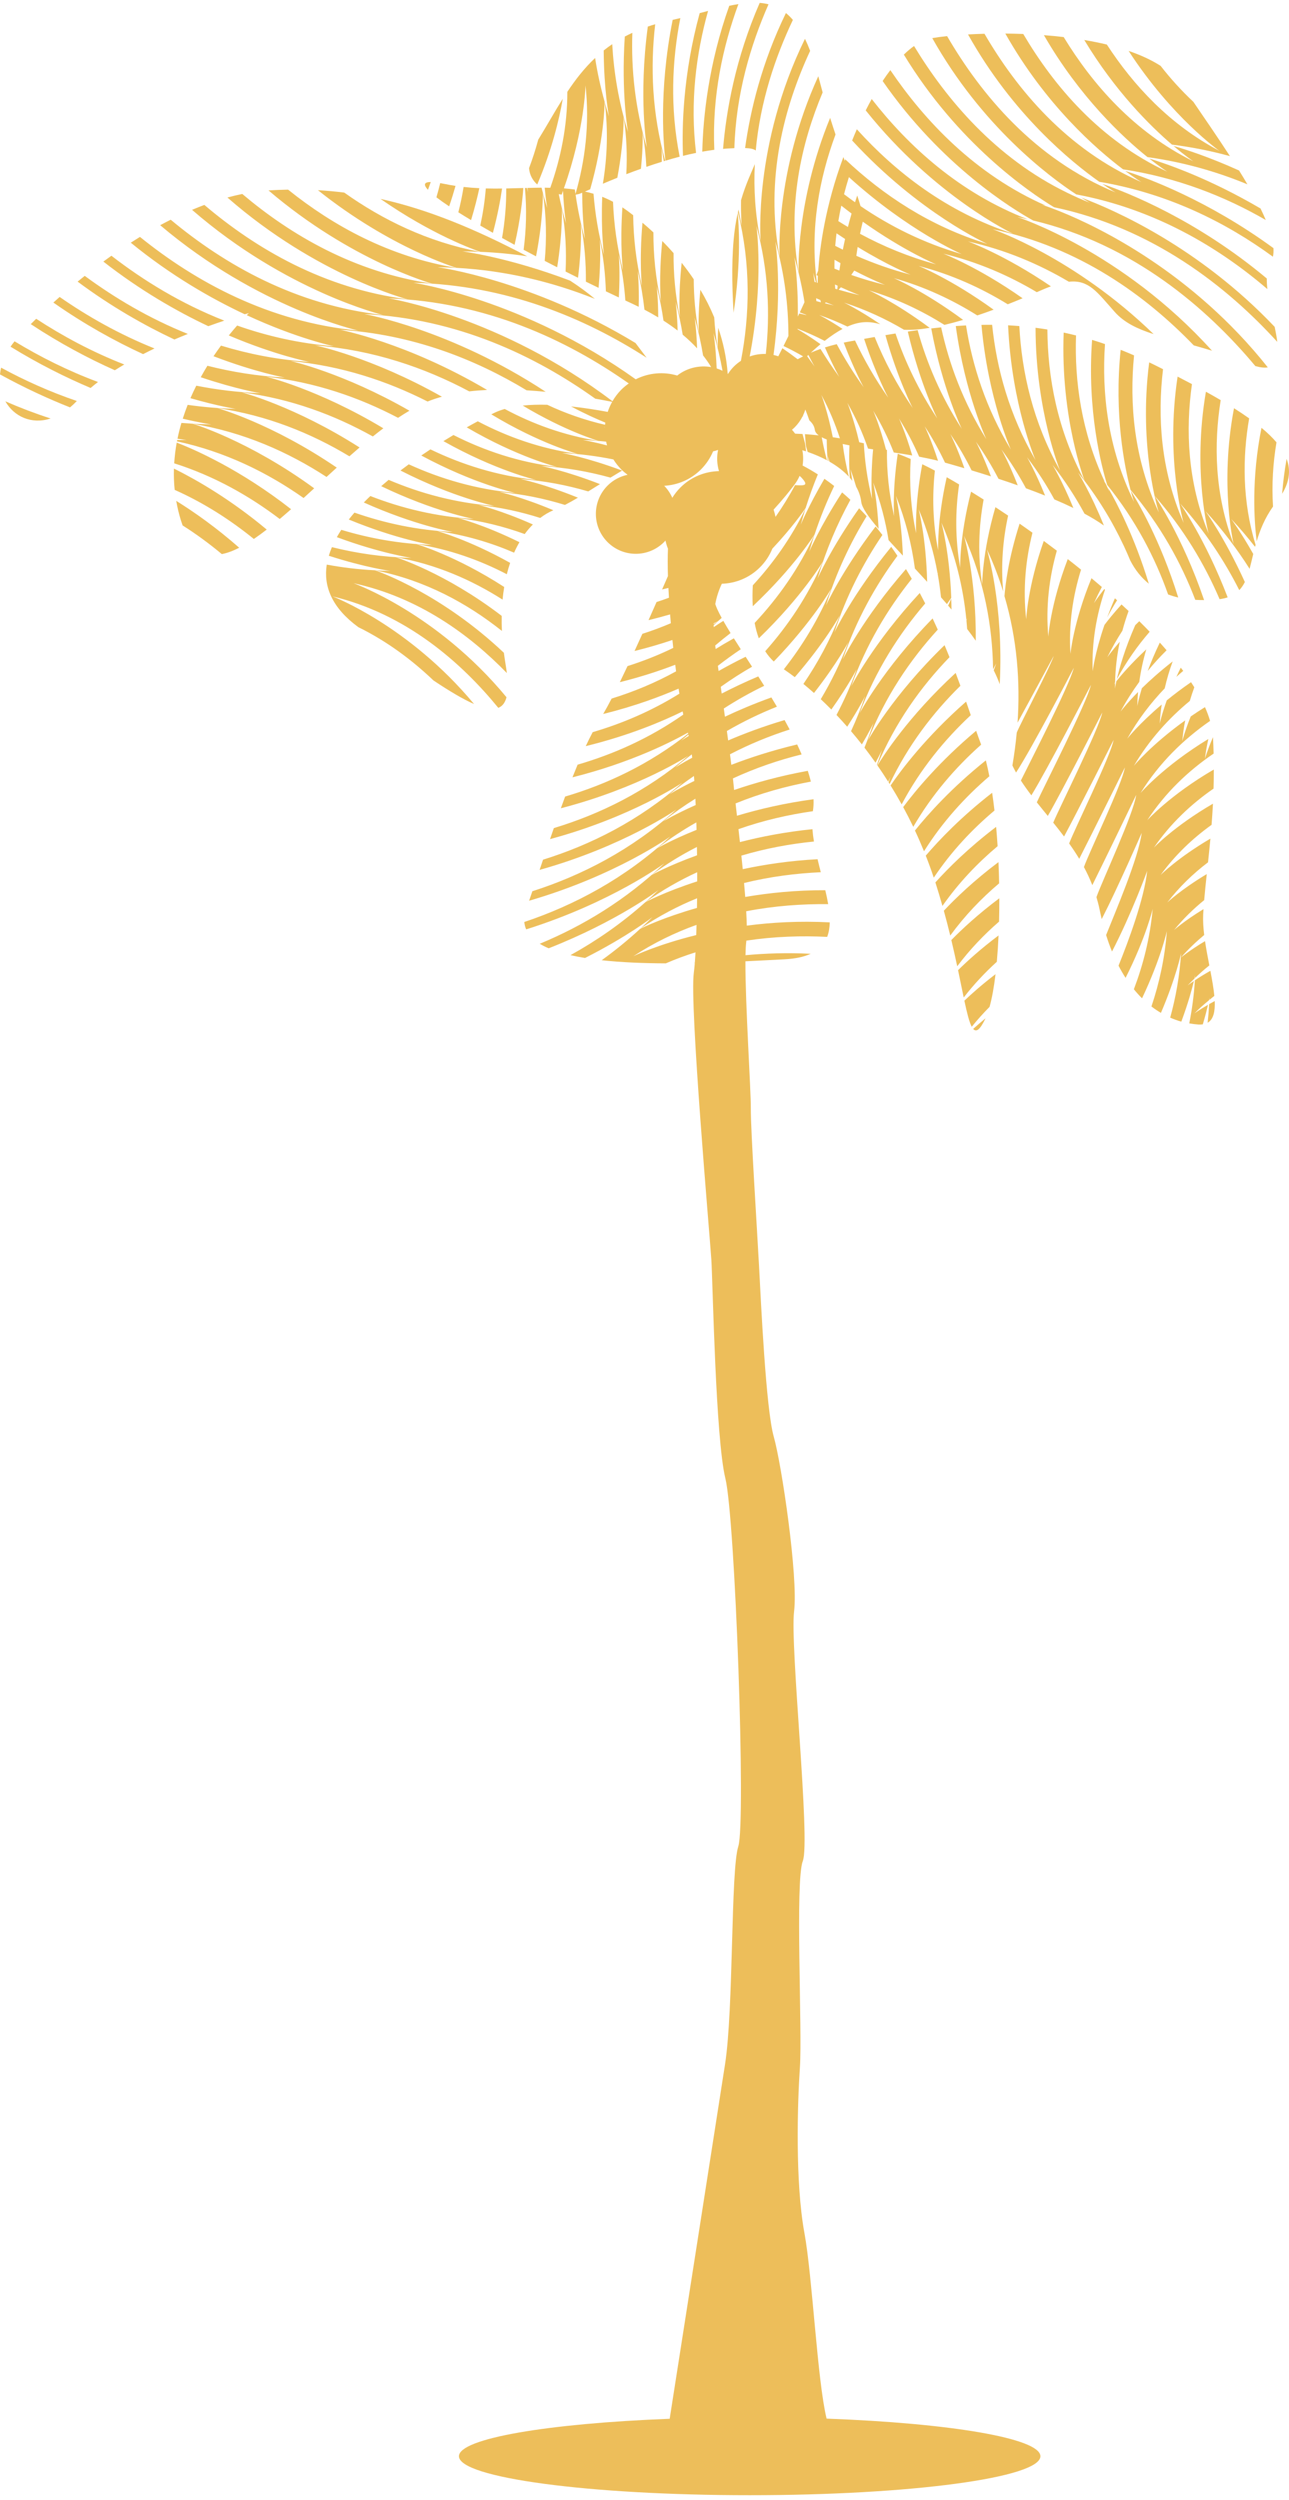 <?xml version="1.0" encoding="UTF-8"?> <svg xmlns="http://www.w3.org/2000/svg" width="244" height="473" viewBox="0 0 244 473" fill="none"><path d="M183.763 135.296C183.485 134.486 183.189 133.63 182.876 132.736C175.248 139.432 170.544 145.723 168.58 148.599C169.298 149.76 169.999 150.95 170.679 152.177C174.209 145.525 178.776 139.954 183.763 135.296Z" fill="#EDBE5A"></path><path d="M185.721 140.881C185.688 140.792 185.658 140.693 185.625 140.606C185.365 139.924 185.085 139.132 184.779 138.253C177.892 144.022 173.31 149.549 170.967 152.692C171.626 153.907 172.266 155.149 172.877 156.426C176.435 150.308 180.89 145.17 185.721 140.881Z" fill="#EDBE5A"></path><path d="M168.404 148.327C171.901 140.991 176.595 134.851 181.801 129.741C181.513 128.949 181.213 128.142 180.897 127.312C171.881 135.607 167.075 143.197 166.097 144.819C166.787 145.81 167.462 146.834 168.124 147.883C168.399 147.31 168.539 146.997 168.539 146.997C168.437 147.343 168.312 147.672 168.205 148.013C168.274 148.115 168.34 148.22 168.404 148.327Z" fill="#EDBE5A"></path><path d="M189.131 167.114C189.105 165.776 189.062 164.437 189.003 163.1C184.363 166.589 180.909 169.908 178.66 172.299C179.108 173.927 179.513 175.493 179.878 176.996C182.628 173.229 185.771 169.956 189.131 167.114Z" fill="#EDBE5A"></path><path d="M189.166 169.942C185.129 172.963 182.096 175.79 180.081 177.846C180.499 179.603 180.868 181.264 181.197 182.805C183.583 179.636 186.26 176.834 189.115 174.359C189.151 172.915 189.169 171.437 189.166 169.942Z" fill="#EDBE5A"></path><path d="M188.249 153.341C188.116 152.187 187.968 151.067 187.808 149.984C181.963 154.518 177.778 158.909 175.241 161.879C175.779 163.239 176.285 164.624 176.757 166.043C180.07 161.094 184.018 156.897 188.249 153.341Z" fill="#EDBE5A"></path><path d="M166.075 144.775C169.485 136.684 174.314 129.937 179.737 124.331C179.436 123.582 179.123 122.826 178.799 122.059C168.945 131.585 164.317 140.041 164.317 140.041C167.56 131.819 172.226 124.907 177.516 119.117C177.2 118.417 176.874 117.711 176.538 117.003C167.106 126.611 162.723 134.942 162.723 134.942C165.759 126.86 170.137 119.988 175.137 114.164C174.801 113.506 174.457 112.847 174.103 112.19C165.216 121.761 161.131 129.845 161.131 129.845C163.933 122.023 167.962 115.292 172.595 109.503C172.236 108.886 171.869 108.272 171.492 107.661C163.283 117.054 159.539 124.746 159.539 124.746C162.079 117.317 165.688 110.819 169.88 105.155C169.498 104.584 169.106 104.016 168.706 103.456C161.307 112.498 157.947 119.65 157.947 119.65C160.196 112.752 163.355 106.637 167.032 101.207C166.612 100.667 166.182 100.135 165.744 99.61C159.279 108.097 156.353 114.553 156.353 114.553C158.289 108.336 160.948 102.733 164.05 97.664C163.586 97.155 163.11 96.653 162.626 96.162C157.209 103.853 154.759 109.454 154.759 109.454C156.361 104.065 158.487 99.111 160.973 94.557C160.459 94.081 159.937 93.612 159.402 93.159C155.113 99.793 153.174 104.393 153.174 104.393C153.493 103.275 153.839 102.178 154.198 101.092C151.228 107.59 147.278 113.127 142.852 117.852C143.04 118.865 143.295 119.841 143.639 120.76C151.837 112.865 155.795 106.204 155.795 106.204C152.95 112.747 149.148 118.376 144.851 123.205C145.309 123.918 145.847 124.57 146.471 125.156C153.854 117.508 157.39 111.308 157.39 111.308C155.008 117.065 151.901 122.141 148.376 126.621C149.053 127.077 149.746 127.576 150.452 128.111C156.231 121.438 158.982 116.407 158.982 116.407C157.107 121.163 154.751 125.472 152.079 129.392C152.739 129.932 153.409 130.505 154.084 131.106C158.48 125.485 160.573 121.506 160.573 121.506C159.122 125.37 157.351 128.946 155.367 132.278C156.03 132.902 156.697 133.554 157.367 134.236C160.614 129.664 162.165 126.605 162.165 126.605C161.07 129.659 159.774 132.53 158.345 135.263C159.02 135.976 159.695 136.717 160.37 137.489C162.662 133.951 163.757 131.704 163.757 131.704C162.97 134.004 162.071 136.202 161.095 138.327C161.783 139.134 162.468 139.969 163.148 140.835C164.631 138.327 165.349 136.803 165.349 136.803C164.829 138.395 164.246 139.934 163.637 141.447C164.345 142.363 165.043 143.316 165.734 144.294C166.551 142.774 166.943 141.902 166.943 141.902C166.648 142.847 166.319 143.762 165.993 144.679C166.026 144.707 166.049 144.742 166.075 144.775Z" fill="#EDBE5A"></path><path d="M189.02 176.975C185.64 179.514 183.075 181.847 181.354 183.546C181.761 185.481 182.11 187.216 182.423 188.716C184.344 186.233 186.455 183.989 188.691 181.959C188.831 180.385 188.941 178.714 189.02 176.975Z" fill="#EDBE5A"></path><path d="M188.447 184.303C185.874 186.272 183.898 188.029 182.548 189.32C183.05 191.671 183.475 193.367 183.944 194.251C185.018 192.927 186.142 191.671 187.318 190.489C187.782 188.829 188.159 186.727 188.447 184.303Z" fill="#EDBE5A"></path><path d="M186.509 192.752C186.524 192.722 186.537 192.681 186.552 192.65C185.635 193.402 184.859 194.077 184.217 194.657C184.81 195.343 185.503 194.813 186.509 192.752Z" fill="#EDBE5A"></path><path d="M188.841 160.088C188.762 158.853 188.67 157.63 188.563 156.431C183.332 160.409 179.496 164.24 177.063 166.942C177.55 168.463 177.991 169.945 178.398 171.389C181.46 167.034 185.023 163.287 188.841 160.088Z" fill="#EDBE5A"></path><path d="M187.278 146.86C187.074 145.795 186.853 144.792 186.616 143.854C180.19 148.992 175.722 153.974 173.193 157.124C173.794 158.403 174.362 159.714 174.907 161.052C178.41 155.481 182.681 150.79 187.278 146.86Z" fill="#EDBE5A"></path><path d="M142.501 110.736C142.429 112.066 142.422 113.393 142.493 114.692C150.363 107.298 154.202 101.101 154.207 101.093C155.271 97.892 156.514 94.843 157.905 91.945C157.301 91.474 156.685 91.02 156.056 90.582C152.987 95.821 151.581 99.262 151.581 99.262C151.861 98.233 152.164 97.225 152.477 96.224C149.775 101.771 146.337 106.572 142.501 110.736Z" fill="#EDBE5A"></path><path d="M214.892 118.278C212.892 122.811 211.881 126.456 211.415 128.489C213.218 125.167 215.314 122.187 217.627 119.521C216.988 118.856 216.331 118.191 215.656 117.526C215.396 117.781 215.136 118.033 214.892 118.278Z" fill="#EDBE5A"></path><path d="M211.454 113.563C211.316 113.438 211.181 113.313 211.044 113.188C210.489 114.457 210.005 115.664 209.582 116.805C210.178 115.69 210.797 114.605 211.454 113.563Z" fill="#EDBE5A"></path><path d="M219.545 121.568C218.59 123.552 217.839 125.366 217.248 126.95C218.384 125.557 219.584 124.253 220.829 123.02C220.411 122.536 219.986 122.052 219.545 121.568Z" fill="#EDBE5A"></path><path d="M180.067 113.275C179.874 113.711 179.68 114.144 179.474 114.569C179.688 114.819 179.904 115.068 180.116 115.321C180.108 114.62 180.093 113.938 180.067 113.275Z" fill="#EDBE5A"></path><path d="M228.888 189.967C228.821 191.156 228.725 192.333 228.595 193.492C229.705 192.855 230.024 191.365 229.937 189.389C229.563 189.59 229.209 189.783 228.888 189.967Z" fill="#EDBE5A"></path><path d="M224.801 186.444C225.229 185.983 225.675 185.55 226.121 185.117C226.205 184.738 226.248 184.514 226.248 184.514C226.24 184.684 226.225 184.853 226.215 185.021C227.086 184.18 227.987 183.388 228.92 182.644C228.627 181.129 228.329 179.573 228.102 178.052C225.089 179.855 223.515 181.187 223.515 181.187C224.89 179.606 226.383 178.19 227.947 176.891C227.781 175.513 227.695 174.183 227.756 172.961C227.771 172.645 227.794 172.319 227.817 171.995C224.147 174.234 222.236 175.953 222.236 175.953C223.976 173.829 225.896 171.955 227.944 170.294C228.077 168.738 228.247 167.098 228.433 165.366C223.525 168.305 220.96 170.74 220.96 170.74C223.24 167.785 225.853 165.274 228.673 163.137C228.825 161.703 228.981 160.216 229.123 158.657C222.911 162.302 219.689 165.544 219.689 165.544C222.463 161.741 225.759 158.616 229.343 156.049C229.444 154.755 229.534 153.428 229.605 152.048C222.231 156.332 218.421 160.363 218.421 160.363C221.584 155.782 225.474 152.129 229.714 149.198C229.75 148.026 229.765 146.821 229.765 145.586C221.427 150.435 217.155 155.196 217.155 155.196C220.604 149.931 224.962 145.813 229.73 142.568C229.704 141.552 229.668 140.52 229.612 139.463C228.507 142.025 228.084 143.579 228.084 143.579C228.229 142.298 228.461 141.045 228.736 139.807C220.219 144.987 215.889 150.041 215.889 150.041C219.448 144.323 224.032 139.873 229.06 136.386C228.815 135.538 228.489 134.67 228.094 133.781C227.15 134.372 226.243 134.96 225.4 135.543C224.223 138.449 223.8 140.23 223.8 140.23C223.907 138.89 224.106 137.578 224.353 136.285C217.886 140.915 214.629 144.898 214.629 144.898C217.542 139.975 221.19 135.943 225.221 132.612C225.476 131.738 225.767 130.877 226.077 130.027C225.879 129.706 225.67 129.385 225.456 129.061C223.739 130.243 222.211 131.402 220.861 132.502C219.875 135.243 219.534 136.901 219.534 136.901C219.593 135.678 219.73 134.481 219.903 133.294C215.546 136.977 213.368 139.764 213.368 139.764C215.4 136.16 217.815 133.004 220.474 130.23C220.871 128.486 221.376 126.784 221.982 125.129C219.603 126.98 217.66 128.728 216.144 130.207C215.502 132.339 215.286 133.585 215.286 133.585C215.301 132.686 215.349 131.797 215.426 130.918C213.215 133.154 212.107 134.632 212.107 134.632C213.185 132.627 214.377 130.758 215.658 129.003C215.948 126.896 216.394 124.844 216.987 122.849C214.022 125.613 212.135 127.851 211.323 128.883C211.129 129.777 211.055 130.281 211.055 130.281C211.053 129.915 211.076 129.555 211.081 129.194C210.928 129.392 210.849 129.502 210.849 129.502C210.923 129.357 211.007 129.224 211.083 129.082C211.137 126.448 211.445 123.886 211.972 121.405C210.388 123.226 209.593 124.372 209.593 124.372C210.467 122.592 211.437 120.921 212.464 119.319C212.8 118.053 213.197 116.813 213.633 115.596C213.192 115.18 212.749 114.768 212.298 114.355C210.785 116.023 209.71 117.371 209.069 118.227C207.237 123.545 206.838 126.993 206.838 126.993C206.631 121.54 207.548 116.377 209.171 111.564C209.125 111.523 209.081 111.485 209.033 111.444C207.719 113.105 207.074 114.116 207.074 114.116C207.548 113.064 208.05 112.048 208.575 111.052C207.928 110.497 207.273 109.941 206.611 109.391C203.162 117.783 202.633 123.713 202.633 123.713C202.273 118.089 203.086 112.751 204.634 107.771C203.804 107.099 202.964 106.434 202.118 105.774C198.825 114.381 198.438 120.44 198.438 120.44C197.933 114.717 198.613 109.274 200.052 104.185C199.232 103.561 198.407 102.947 197.579 102.339C194.5 111.067 194.253 117.177 194.253 117.177C193.609 111.424 194.146 105.935 195.44 100.787C194.627 100.207 193.817 99.634 193.005 99.071C190.899 105.609 190.303 110.644 190.14 112.781C192.559 120.99 193.14 129.105 192.615 136.725C193.553 135.036 199.467 124.092 199.467 124.092C199.041 125.669 193.041 137.12 192.465 138.6C192.266 140.719 191.986 142.795 191.64 144.819C191.854 145.27 192.086 145.716 192.333 146.157C195.402 141.47 203.267 126.341 203.267 126.341C202.444 129.688 194.683 144.735 193.247 147.667C193.856 148.609 194.523 149.539 195.231 150.469C198.178 145.713 206.514 129.571 206.514 129.571C205.781 132.869 197.579 148.877 196.263 151.793C196.937 152.644 197.635 153.497 198.343 154.365C200.997 149.776 208.659 134.782 208.659 134.782C208.027 137.927 200.526 152.822 199.372 155.636C200.06 156.49 200.748 157.361 201.42 158.257C203.812 153.828 210.801 139.988 210.801 139.988C210.253 143.024 203.409 156.836 202.383 159.576C203.048 160.511 203.689 161.474 204.291 162.475C206.565 158.025 212.937 145.189 212.937 145.189C212.436 148.311 206.175 161.214 205.182 164.039C205.768 165.129 206.3 166.267 206.769 167.459C209.209 162.564 215.077 150.387 215.077 150.387C214.555 154.055 208.72 166.453 207.548 169.726C207.777 170.495 207.986 171.282 208.152 172.1C208.277 172.711 208.412 173.3 208.549 173.88C211.692 167.742 216.116 157.569 216.116 157.569C215.52 162.348 211.02 172.76 209.379 176.898C209.723 178.001 210.095 179.043 210.495 180.018C214.231 172.821 217.158 164.757 217.158 164.757C216.575 170.136 213.584 178.093 211.733 182.695C212.158 183.518 212.604 184.285 213.065 185C216.929 177.362 218.2 171.942 218.2 171.942C217.695 177.403 216.419 182.466 214.634 187.158C215.138 187.776 215.655 188.347 216.182 188.867C219.735 181.386 220.884 176.147 220.884 176.147C220.492 181.226 219.453 185.976 217.96 190.413C218.554 190.868 219.152 191.271 219.756 191.625C222.639 184.909 223.569 180.352 223.569 180.352C223.299 184.634 222.568 188.683 221.511 192.527C222.216 192.835 222.919 193.087 223.617 193.283C224.946 189.699 225.67 186.987 226.001 185.589C225.221 186.113 224.801 186.444 224.801 186.444Z" fill="#EDBE5A"></path><path d="M223.511 126.315C223.216 126.911 222.935 127.497 222.681 128.058C223.106 127.665 223.539 127.293 223.975 126.919C223.824 126.72 223.664 126.517 223.511 126.315Z" fill="#EDBE5A"></path><path d="M226.088 191.727C226.969 190.835 227.901 190.018 228.854 189.236C228.918 188.923 228.951 188.747 228.951 188.747C228.946 188.889 228.935 189.032 228.928 189.175C229.241 188.92 229.547 188.655 229.868 188.411C229.73 186.982 229.44 185.362 229.116 183.663C227.881 184.364 226.895 184.982 226.187 185.456C226.006 188.265 225.645 190.986 225.12 193.612C225.703 193.716 226.276 193.787 226.837 193.825C227.15 193.846 227.428 193.828 227.687 193.79C228.156 192.211 228.472 190.958 228.671 190.094C226.974 191.07 226.088 191.727 226.088 191.727Z" fill="#EDBE5A"></path><path d="M236.457 79.151C235.575 78.522 234.623 77.885 233.589 77.23C230.815 91.858 233.528 102.962 233.528 102.962C229.908 93.485 229.745 84.023 231.072 75.702C230.186 75.18 229.249 74.65 228.273 74.108C225.655 89.367 228.788 100.95 228.788 100.95C224.766 91.144 224.412 81.308 225.63 72.671C224.756 72.208 223.849 71.734 222.912 71.25C220.533 87.016 224.063 98.943 224.063 98.943C219.667 88.888 219.089 78.748 220.156 69.849C219.547 69.544 218.931 69.236 218.299 68.922C218.042 68.795 217.79 68.68 217.535 68.555C215.447 84.751 219.356 96.946 219.356 96.946C214.616 86.718 213.786 76.357 214.67 67.239C213.819 66.867 212.974 66.513 212.136 66.182C210.862 78.448 212.882 88.391 214 92.67C219.644 99.353 223.577 106.457 226.259 113.484C226.801 113.517 227.359 113.53 227.929 113.527C223.78 101.353 218.552 93.783 218.552 93.783C224.05 100.054 228.011 106.714 230.861 113.357C231.426 113.28 231.936 113.165 232.389 113.013C228.164 101.982 223.381 95.243 223.381 95.243C228.113 100.51 231.76 106.057 234.587 111.645C235.013 111.202 235.356 110.687 235.644 110.112C231.806 101.679 228.179 96.687 228.179 96.687C231.429 100.222 234.177 103.889 236.541 107.613C236.778 106.739 236.994 105.797 237.234 104.806C234.822 100.548 233.044 98.159 233.044 98.159C234.674 99.893 236.166 101.663 237.575 103.451C237.608 103.329 237.641 103.209 237.674 103.087C235.132 94.743 235.188 86.504 236.457 79.151Z" fill="#EDBE5A"></path><path d="M242.698 93.424C244.084 91.132 244.359 88.975 243.546 86.812C243.131 89.158 242.861 91.377 242.698 93.424Z" fill="#EDBE5A"></path><path d="M209.168 65.097C208.348 64.815 207.533 64.55 206.726 64.305C205.74 77.715 208.514 88.267 209.586 91.744C214.97 98.424 218.653 105.492 221.114 112.463C221.73 112.69 222.364 112.891 223.032 113.044C219.654 102.148 215.24 94.724 214.046 92.826C214.41 94.196 214.67 94.955 214.67 94.955C209.67 84.729 208.537 74.32 209.168 65.097Z" fill="#EDBE5A"></path><path d="M238.791 80.936C236.87 90.553 237.395 98.507 237.882 102.399C238.506 100.298 239.4 98.059 240.976 95.831C240.706 91.626 240.986 87.543 241.631 83.687C240.869 82.785 239.919 81.871 238.791 80.936Z" fill="#EDBE5A"></path><path d="M203.727 36.779C218.547 39.563 230.597 46.71 239.909 54.695C239.827 53.989 239.787 53.319 239.797 52.69C226.565 41.616 213.558 36.464 208.658 34.788C210.239 35.875 211.174 36.407 211.174 36.407C195.816 30.091 185.669 17.81 179.278 6.83C178.196 6.944 177.259 7.074 176.472 7.209C185.776 23.767 198.378 33.27 203.727 36.779Z" fill="#EDBE5A"></path><path d="M212.585 32.034C222.798 33.59 231.812 37.123 239.608 41.629C239.313 40.926 238.979 40.197 238.613 39.449C228.988 33.797 220.881 31.003 217.549 29.992C219.65 31.655 220.965 32.485 220.965 32.485C208.207 26.569 199.491 16.248 193.697 6.427C192.543 6.384 191.41 6.358 190.302 6.348C197.892 19.806 207.519 28.221 212.585 32.034Z" fill="#EDBE5A"></path><path d="M204.648 37.373C205.692 38.028 206.298 38.359 206.298 38.359C204.814 37.783 203.392 37.139 201.999 36.461C201.963 36.451 201.925 36.438 201.925 36.438C201.941 36.441 201.956 36.444 201.974 36.446C188.429 29.857 179.12 18.76 173.025 8.705C172.378 9.161 171.731 9.708 171.092 10.332C181.275 27.068 194.628 36.232 199.529 39.21C218.195 43.14 232.214 54.17 241.783 64.682C241.673 63.798 241.495 62.838 241.289 61.839C226.931 46.726 210.911 39.699 204.648 37.373Z" fill="#EDBE5A"></path><path d="M221.846 27.358C225.659 27.837 229.318 28.575 232.818 29.538C230.569 26.069 228.137 22.549 225.898 19.266C223.618 17.127 221.55 14.842 219.699 12.463C217.941 11.337 215.891 10.403 213.639 9.631C221.843 22.259 230.824 28.54 230.824 28.54C221.446 23.619 214.546 16.141 209.521 8.431C208.133 8.095 206.701 7.812 205.247 7.568C211.075 17.246 217.707 23.807 221.846 27.358Z" fill="#EDBE5A"></path><path d="M217.21 29.722C224.033 30.672 230.342 32.48 236.129 34.874C235.625 34.013 235.097 33.142 234.547 32.258C228.822 29.673 224.354 28.247 222.146 27.615C224.431 29.551 225.885 30.516 225.885 30.516C214.683 24.992 206.803 15.95 201.35 7.013C200.102 6.865 198.849 6.746 197.604 6.651C204.366 18.365 212.541 25.975 217.21 29.722Z" fill="#EDBE5A"></path><path d="M208.095 34.393C221.08 36.586 232.032 42.049 240.954 48.569C241.063 48.078 241.091 47.533 241.058 46.947C228.652 37.888 217.196 33.68 212.983 32.335C214.893 33.749 216.062 34.452 216.062 34.452C201.922 28.275 192.455 16.873 186.357 6.387C185.27 6.417 184.23 6.461 183.242 6.517C191.673 21.613 202.788 30.657 208.095 34.393Z" fill="#EDBE5A"></path><path d="M195.566 41.714C214.599 46.252 228.511 58.358 237.631 69.259C238.609 69.537 239.386 69.608 239.99 69.506C225.729 51.54 208.107 43.005 200.744 40.032C200.603 39.979 200.468 39.923 200.328 39.867C198.385 39.098 197.249 38.746 197.249 38.746C197.481 38.787 197.7 38.843 197.932 38.886C184.601 33.013 175.073 22.907 168.535 13.269C168.041 13.918 167.551 14.606 167.075 15.324C178.223 31.403 191.814 39.643 195.566 41.714Z" fill="#EDBE5A"></path><path d="M128.657 29.643C126.811 20.369 127.205 11.475 128.784 3.417C128.308 3.531 127.824 3.646 127.333 3.758C124.582 17.491 125.677 28.13 125.97 30.399C126.856 30.132 127.753 29.877 128.657 29.643Z" fill="#EDBE5A"></path><path d="M135.216 28.339C134.763 18.22 136.824 8.806 139.778 0.773C139.215 0.862 138.637 0.974 138.044 1.096C134.124 12.115 133.09 22.106 132.939 28.693C133.704 28.555 134.463 28.436 135.216 28.339Z" fill="#EDBE5A"></path><path d="M131.761 28.925C130.59 19.27 131.777 10.134 134.036 2.067C133.516 2.202 132.986 2.342 132.446 2.483C129.275 14.094 129.062 24.076 129.286 29.485C130.108 29.279 130.933 29.096 131.761 28.925Z" fill="#EDBE5A"></path><path d="M114.463 19.294C115.156 24.671 114.939 29.856 114.119 34.762C114.952 34.408 115.866 34.026 116.855 33.629C118.164 26.663 118.052 22.091 118.052 22.091C118.62 25.807 118.747 29.436 118.556 32.956C119.44 32.615 120.367 32.271 121.325 31.93C121.763 27.656 121.651 25.05 121.651 25.05C122.027 27.253 122.246 29.426 122.351 31.565C123.301 31.237 124.279 30.919 125.272 30.61C125.3 28.947 125.244 28.005 125.244 28.005C125.402 28.84 125.527 29.671 125.644 30.498C125.736 30.47 125.828 30.442 125.919 30.414C123.416 21.401 123.087 12.657 124.027 4.585C123.548 4.726 123.079 4.873 122.626 5.029C120.833 18.421 122.445 27.911 122.445 27.911C120.206 20.433 119.468 13.128 119.7 6.208C119.208 6.437 118.729 6.671 118.271 6.916C117.558 17.73 118.882 24.982 118.882 24.982C117.112 19.317 116.195 13.747 115.892 8.358C115.329 8.74 114.789 9.137 114.275 9.549C114.331 17.198 115.27 22.012 115.27 22.012C114.97 21.102 114.718 20.198 114.463 19.294Z" fill="#EDBE5A"></path><path d="M106.533 18.679C104.947 21.193 103.492 23.821 101.888 26.414C101.388 28.265 100.803 30.066 100.146 31.811C100.247 33.117 100.838 34.139 101.697 34.91C104.458 28.395 105.846 22.632 106.533 18.679Z" fill="#EDBE5A"></path><path d="M138.864 59.168C140.362 49.38 139.832 42.154 139.649 40.292C139.427 41.295 139.231 42.368 139.078 43.529C138.475 48.132 138.526 53.732 138.864 59.168Z" fill="#EDBE5A"></path><path d="M143.058 28.478C143.906 19.197 146.767 10.757 150.09 3.765C149.665 3.268 149.224 2.838 148.768 2.469C144.187 11.87 142.029 20.896 141.041 28.01C142.075 28.048 142.714 28.193 143.058 28.478Z" fill="#EDBE5A"></path><path d="M137.544 28.107C138.082 28.074 138.561 28.049 139.012 28.031C139.302 17.845 142.073 8.526 145.478 0.811C144.941 0.676 144.383 0.59 143.807 0.544C139.215 11.05 137.468 20.95 136.872 28.168C137.096 28.153 137.323 28.122 137.544 28.107Z" fill="#EDBE5A"></path><path d="M42.457 60.661C34.319 57.472 27.17 53.089 21.09 48.384C20.576 48.748 20.066 49.115 19.564 49.487C26.485 54.899 33.387 58.857 39.426 61.71C40.523 61.315 41.542 60.964 42.457 60.661Z" fill="#EDBE5A"></path><path d="M112.611 56.544C111.259 55.408 109.708 54.262 107.912 53.093C96.049 48.605 87.531 47.566 87.531 47.566C88.629 47.566 89.717 47.594 90.794 47.637C80.915 45.758 72.372 41.555 65.164 36.436C63.516 36.23 61.858 36.077 60.18 35.982C73.921 46.945 86.403 50.668 86.418 50.673C95.969 51.208 104.731 53.401 112.611 56.544Z" fill="#EDBE5A"></path><path d="M99.794 48.486C89.82 43.244 80.946 39.609 72.024 37.628C81.754 44.4 89.726 47.24 90.915 47.643C93.954 47.765 96.913 48.053 99.794 48.486Z" fill="#EDBE5A"></path><path d="M1.995 65.589C7.28 68.844 12.425 71.393 17.149 73.4C17.603 73.018 18.069 72.641 18.553 72.27C12.827 70.143 7.553 67.486 2.754 64.575C2.482 64.911 2.227 65.25 1.995 65.589Z" fill="#EDBE5A"></path><path d="M10.102 57.241C15.999 61.383 21.808 64.564 27.086 66.999C27.804 66.629 28.525 66.27 29.245 65.926C22.593 63.262 16.59 59.865 11.289 56.179C10.884 56.536 10.49 56.89 10.102 57.241Z" fill="#EDBE5A"></path><path d="M5.822 61.322C11.352 64.974 16.774 67.832 21.738 70.05C22.322 69.678 22.915 69.311 23.521 68.957C17.416 66.571 11.848 63.573 6.846 60.31C6.495 60.652 6.153 60.988 5.822 61.322Z" fill="#EDBE5A"></path><path d="M35.554 63.178C28.222 60.239 21.704 56.36 16.037 52.191C15.584 52.553 15.136 52.917 14.692 53.281C21.055 58.011 27.366 61.577 33.01 64.23C33.873 63.858 34.724 63.51 35.554 63.178Z" fill="#EDBE5A"></path><path d="M0 70.835C4.641 73.387 9.126 75.44 13.252 77.075C13.685 76.713 14.118 76.314 14.546 75.865C9.421 74.123 4.635 71.963 0.209 69.559C0.11 69.992 0.043 70.415 0 70.835Z" fill="#EDBE5A"></path><path d="M34.342 80.012C34.054 80.983 33.809 81.978 33.601 82.995C34.724 83.191 35.35 83.267 35.35 83.267C34.747 83.267 34.146 83.254 33.547 83.242C33.529 83.328 33.511 83.412 33.496 83.496C42.665 85.47 50.657 89.426 57.463 94.219C58.128 93.615 58.798 93.002 59.473 92.383C47.066 83.321 36.476 80.162 36.466 80.16C35.75 80.117 35.045 80.068 34.342 80.012Z" fill="#EDBE5A"></path><path d="M9.588 79.175C6.621 78.22 3.761 77.124 1.013 75.925C2.635 78.785 5.926 80.351 9.588 79.175Z" fill="#EDBE5A"></path><path d="M32.976 87.656C40.555 90.057 47.216 93.832 52.952 98.19C53.657 97.594 54.375 96.975 55.099 96.336C45.558 88.868 36.944 85.088 33.452 83.736C33.22 85.012 33.06 86.321 32.976 87.656Z" fill="#EDBE5A"></path><path d="M34.243 98.44C34.348 98.776 34.455 99.099 34.567 99.408C37.21 101.076 39.681 102.905 41.989 104.83C43.025 104.629 44.125 104.216 45.279 103.625C41.018 99.879 36.902 96.96 33.359 94.757C33.571 95.972 33.859 97.199 34.243 98.44Z" fill="#EDBE5A"></path><path d="M33.068 92.68C38.653 95.165 43.643 98.393 48.047 101.966C48.841 101.429 49.656 100.833 50.487 100.188C43.696 94.516 37.303 90.823 32.923 88.65C32.885 89.972 32.925 91.317 33.068 92.68Z" fill="#EDBE5A"></path><path d="M81.543 34.437C80.228 34.431 80.139 34.969 81.01 35.914C81.196 35.415 81.375 34.92 81.543 34.437Z" fill="#EDBE5A"></path><path d="M97.405 46.321C98.505 41.555 98.913 37.76 99.06 35.57C97.996 35.6 96.921 35.636 95.828 35.656C95.851 38.876 95.561 42.001 95.036 45.022C95.805 45.45 96.6 45.883 97.405 46.321Z" fill="#EDBE5A"></path><path d="M90.737 35.602C89.756 35.554 88.763 35.483 87.757 35.368C87.494 37.001 87.161 38.6 86.761 40.164C87.51 40.638 88.317 41.132 89.17 41.644C89.843 39.431 90.352 37.398 90.737 35.602Z" fill="#EDBE5A"></path><path d="M95.038 35.67C94.025 35.682 92.999 35.68 91.959 35.652C91.773 38.059 91.407 40.399 90.915 42.676C91.684 43.125 92.476 43.583 93.304 44.052C94.18 40.764 94.715 37.906 95.038 35.67Z" fill="#EDBE5A"></path><path d="M86.229 35.168C85.503 35.059 84.772 34.931 84.031 34.773C83.773 34.72 83.557 34.684 83.328 34.644C83.111 35.55 82.869 36.444 82.609 37.328C83.277 37.843 84.094 38.421 85.021 39.04C85.485 37.682 85.887 36.383 86.229 35.168Z" fill="#EDBE5A"></path><path d="M62.932 112.822C76.92 116.168 87.312 125.337 94.326 133.918C95.08 133.618 95.605 132.968 95.88 131.914C82.649 115.898 66.913 110.336 66.913 110.336C79.174 112.995 88.825 120.004 95.944 127.334C95.877 126.794 95.801 126.234 95.694 125.623C95.569 124.902 95.478 124.201 95.383 123.501C83.751 112.503 72.14 108.296 70.983 107.893C67.838 107.733 64.794 107.363 61.853 106.818C61.218 110.914 62.797 114.969 67.833 118.654C73.299 121.341 78.028 124.897 82.047 128.73C85.086 130.755 87.661 132.293 89.739 133.195C77.305 118.264 62.932 112.822 62.932 112.822Z" fill="#EDBE5A"></path><path d="M156.47 457.574C154.705 450.33 153.777 430.612 152.27 422.436C150.517 412.933 150.945 398.039 151.419 391.088C151.893 384.137 150.489 355.912 151.967 352.081C153.446 348.25 149.519 311.373 150.316 304.848C151.113 298.322 147.958 277.048 146.468 271.798C144.975 266.549 144.043 246.267 143.679 239.457C143.317 232.649 142.092 213.784 142.125 209.67C142.153 206.222 141.073 190.025 141.104 181.865C143.798 181.738 146.297 181.6 148.454 181.491C150.573 181.384 152.209 181.019 153.462 180.446C149.032 180.22 144.891 180.362 141.116 180.714C141.137 179.662 141.183 178.793 141.262 178.179C141.272 178.111 141.277 178.029 141.285 177.955C146.577 177.158 151.763 177.008 156.579 177.247C156.895 176.42 157.045 175.498 157.068 174.502C151.337 174.201 146.05 174.507 141.361 175.118C141.346 174.295 141.308 173.384 141.251 172.4C146.585 171.366 151.844 171 156.773 171.056C156.627 170.202 156.436 169.319 156.223 168.417C150.662 168.402 145.561 168.924 141.068 169.693C141.002 168.837 140.928 167.956 140.847 167.054C145.785 165.842 150.693 165.226 155.372 165.014C155.16 164.197 154.954 163.377 154.761 162.554C149.542 162.826 144.782 163.542 140.599 164.436C140.515 163.583 140.429 162.727 140.337 161.874C144.967 160.493 149.6 159.655 154.073 159.207C153.943 158.418 153.846 157.638 153.79 156.872C148.694 157.384 144.076 158.283 140.062 159.314C139.97 158.481 139.881 157.664 139.79 156.866C144.512 155.206 149.264 154.123 153.877 153.471C153.882 153.446 153.882 153.418 153.887 153.392C153.996 152.7 154.027 151.969 153.994 151.205C148.533 151.936 143.653 153.087 139.502 154.33C139.41 153.51 139.321 152.728 139.239 151.999C143.989 150.066 148.796 148.739 153.495 147.871C153.334 147.206 153.136 146.526 152.909 145.833C147.601 146.793 142.907 148.11 138.962 149.46C138.921 149.073 138.885 148.711 138.855 148.388C138.822 148.051 138.783 147.672 138.74 147.267C143.047 145.275 147.42 143.795 151.745 142.726C151.483 142.104 151.195 141.475 150.897 140.844C146.129 141.974 141.942 143.35 138.437 144.697C138.358 144.065 138.274 143.398 138.182 142.703C141.906 140.767 145.698 139.224 149.481 138.014C149.167 137.42 148.846 136.824 148.515 136.228C144.412 137.448 140.826 138.803 137.836 140.085C137.757 139.499 137.676 138.903 137.594 138.299C140.704 136.491 143.875 134.968 147.064 133.697C146.717 133.111 146.371 132.528 146.017 131.947C142.629 133.167 139.68 134.433 137.225 135.594C137.153 135.077 137.082 134.558 137.011 134.043C139.52 132.423 142.077 130.994 144.657 129.746C144.282 129.148 143.908 128.554 143.534 127.969C140.862 129.1 138.541 130.218 136.616 131.216C136.555 130.786 136.496 130.358 136.438 129.937C138.381 128.554 140.357 127.284 142.359 126.135C141.947 125.496 141.542 124.866 141.144 124.253C139.16 125.223 137.444 126.142 136.025 126.95C135.979 126.614 135.933 126.285 135.89 125.967C137.316 124.854 138.763 123.807 140.228 122.826C139.769 122.116 139.331 121.425 138.913 120.761C137.558 121.515 136.422 122.195 135.47 122.786C135.439 122.546 135.411 122.325 135.386 122.116C136.343 121.301 137.314 120.516 138.292 119.765C137.785 118.945 137.327 118.176 136.922 117.457C136.206 117.911 135.607 118.303 135.108 118.642C135.103 118.522 135.095 118.405 135.093 118.283C135.373 118.028 135.646 117.758 135.928 117.508C135.653 117.704 135.371 117.888 135.093 118.079C135.093 118.028 135.095 117.977 135.095 117.926C135.63 117.666 135.928 117.508 135.928 117.508C136.155 117.307 136.382 117.098 136.611 116.9C136.28 116.293 135.989 115.728 135.76 115.219C135.628 114.923 135.511 114.605 135.396 114.281C135.628 113.015 136.023 111.732 136.641 110.438C139.262 110.359 141.86 109.33 143.86 107.328C144.899 106.289 145.678 105.089 146.198 103.808C149.972 99.776 152.068 96.758 152.504 96.111C153.194 93.923 153.966 91.804 154.812 89.751C153.877 89.153 152.914 88.59 151.923 88.07C152.079 87.113 152.066 86.132 151.877 85.18C152.112 85.251 152.361 85.317 152.585 85.394C152.512 84.698 152.445 84.212 152.407 83.955C152.231 83.336 152.066 82.719 151.911 82.106C151.434 82.077 150.973 82.06 150.51 82.044C150.329 81.79 150.13 81.545 149.916 81.308C150.089 81.163 150.26 81.013 150.423 80.85C151.055 80.218 151.554 79.508 151.936 78.751C151.964 78.764 151.997 78.772 152.025 78.784C152.015 78.731 152.002 78.685 151.992 78.634C152.173 78.257 152.331 77.872 152.45 77.478C152.718 78.165 152.975 78.85 153.209 79.538C153.785 80.042 154.152 80.646 154.236 81.301C154.287 81.698 154.552 82.049 154.98 82.368C154.093 82.276 153.217 82.189 152.374 82.136C152.45 83.32 152.54 84.1 152.585 84.451C152.692 84.8 152.789 85.149 152.889 85.498C154.251 85.969 155.464 86.499 156.533 87.072C156.141 85.61 155.812 84.158 155.545 82.717C155.825 82.867 156.138 83.01 156.495 83.145C156.515 85.001 156.607 86.374 156.676 87.151C156.729 87.179 156.785 87.21 156.836 87.24C156.745 86.601 156.678 86.244 156.678 86.244C156.803 86.609 156.9 86.975 157.017 87.34C158.54 88.213 159.753 89.178 160.68 90.187C160.16 88.099 159.778 86.033 159.511 83.993C159.923 84.082 160.354 84.171 160.797 84.255C160.682 87.194 160.779 89.329 160.855 90.383C161.029 90.579 161.189 90.778 161.339 90.979C161.151 89.548 160.985 88.768 160.985 88.768C161.385 89.871 161.742 90.977 162.065 92.079C162.603 93.034 162.921 94.002 163.028 94.945C163.153 96.055 164.414 97.83 166.316 100.054C166.046 94.578 165.292 91.292 165.292 91.292C166.683 94.942 167.615 98.584 168.203 102.188C169.044 103.115 169.951 104.093 170.906 105.12C170.654 98.123 169.597 93.816 169.597 93.816C171.438 98.424 172.582 103.031 173.185 107.562C173.947 108.382 174.724 109.22 175.506 110.079C175.292 101.641 173.901 96.341 173.901 96.341C175.595 100.403 176.754 104.468 177.482 108.487C177.566 108.362 177.614 108.286 177.614 108.286C177.576 108.372 177.53 108.451 177.49 108.538C177.76 110.033 177.971 111.523 178.126 113.003C178.501 113.431 178.873 113.858 179.245 114.289C179.606 113.787 179.881 113.382 180.067 113.099C179.739 104.358 178.205 98.865 178.205 98.865C180.882 105.036 182.344 111.225 182.93 117.254C183.055 117.047 183.121 116.93 183.121 116.93C183.065 117.075 182.999 117.213 182.94 117.355C182.994 117.906 183.037 118.453 183.075 118.998C183.638 119.737 184.186 120.478 184.708 121.219C184.802 109.248 182.482 101.371 182.482 101.371C186.312 109.878 187.861 118.428 187.981 126.57C187.983 126.578 187.988 126.586 187.991 126.593C188.391 125.893 188.584 125.501 188.584 125.501C188.439 125.949 188.266 126.382 188.108 126.823C188.549 127.706 188.931 128.577 189.244 129.438C190.028 114.304 186.814 103.915 186.814 103.915C188.057 106.579 189.071 109.251 189.896 111.915C189.445 106.91 189.837 102.104 190.831 97.548C190.026 97.005 189.224 96.47 188.426 95.948C185.895 104.661 185.923 110.647 185.923 110.647C185.047 105.018 185.258 99.616 186.195 94.507C185.398 94 184.603 93.503 183.819 93.019C181.608 101.582 181.756 107.397 181.756 107.397C180.791 101.928 180.824 96.656 181.557 91.651C180.762 91.18 179.981 90.722 179.206 90.284C177.339 98.587 177.589 104.149 177.589 104.149C176.565 98.923 176.448 93.867 176.965 89.038C176.17 88.61 175.376 88.208 174.581 87.829C173.091 95.709 173.422 100.902 173.422 100.902C172.38 96.06 172.111 91.356 172.388 86.835C171.571 86.486 170.753 86.153 169.94 85.85C168.873 93.029 169.255 97.655 169.255 97.655C168.254 93.366 167.854 89.181 167.893 85.126C167.834 85.108 167.778 85.093 167.72 85.073C166.505 80.427 165.295 77.692 165.295 77.692C166.861 80.3 168.145 82.946 169.189 85.602C170.361 85.781 171.532 85.967 172.678 86.165C171.382 81.739 170.172 79.169 170.172 79.169C171.672 81.55 172.926 83.97 173.988 86.4C175.238 86.634 176.44 86.889 177.564 87.171C176.219 83.033 175.037 80.638 175.037 80.638C176.527 82.905 177.788 85.21 178.883 87.525C179.94 87.823 181.178 88.177 182.556 88.585C181.119 84.474 179.891 82.106 179.891 82.106C181.44 84.37 182.762 86.672 183.918 88.99C185.074 89.339 186.302 89.716 187.578 90.123C186.032 85.962 184.736 83.567 184.736 83.567C186.373 85.872 187.777 88.221 189.01 90.584C190.204 90.974 191.424 91.387 192.654 91.82C190.973 87.508 189.572 85.029 189.572 85.029C191.348 87.439 192.868 89.897 194.203 92.377C195.42 92.82 196.635 93.284 197.832 93.763C195.965 89.145 194.407 86.491 194.407 86.491C196.398 89.107 198.105 91.781 199.582 94.481C200.825 95.006 202.032 95.548 203.186 96.106C201.057 90.941 199.238 87.951 199.238 87.951C201.604 90.964 203.596 94.056 205.292 97.181C206.647 97.909 207.885 98.661 208.965 99.427C206.403 93.113 204.07 89.41 204.07 89.41C207.692 93.885 210.506 98.541 212.707 103.225C212.732 103.271 212.75 103.317 212.773 103.362C213.188 104.251 213.575 105.138 213.947 106.029C214.871 107.827 216.043 109.294 217.464 110.43C214.749 101.498 211.346 95.044 209.775 92.316C209.913 92.739 209.997 92.971 209.997 92.971C209.742 92.477 209.523 91.983 209.286 91.489C209.047 91.091 208.901 90.87 208.901 90.87C208.978 90.961 209.047 91.055 209.123 91.15C204.689 81.685 203.392 72.101 203.685 63.464C202.901 63.266 202.121 63.085 201.347 62.919C200.726 79.179 205.328 90.992 205.328 90.992C200.119 81.293 198.321 71.36 198.263 62.336C197.511 62.214 196.765 62.107 196.024 62.01C196.042 77.781 200.667 89.018 200.667 89.018C195.52 79.829 193.408 70.397 192.955 61.687C192.242 61.628 191.534 61.585 190.826 61.546C191.488 76.571 196.014 87.044 196.014 87.044C191.034 78.491 188.653 69.704 187.805 61.452C187.127 61.444 186.455 61.45 185.783 61.462C187.043 75.511 191.363 85.075 191.363 85.075C186.643 77.259 184.071 69.228 182.861 61.564C182.214 61.597 181.567 61.638 180.923 61.684C182.685 74.561 186.715 83.106 186.715 83.106C182.337 76.097 179.662 68.902 178.154 61.931C177.528 61.995 176.901 62.063 176.277 62.137C178.417 73.675 182.067 81.138 182.067 81.138C178.091 74.974 175.424 68.657 173.705 62.463C173.083 62.547 172.462 62.639 171.84 62.731C174.201 72.814 177.421 79.169 177.421 79.169C173.901 73.874 171.341 68.459 169.513 63.092C168.876 63.194 168.239 63.301 167.602 63.408C170.022 71.963 172.775 77.2 172.775 77.2C169.749 72.776 167.396 68.26 165.567 63.757C164.9 63.874 164.235 63.992 163.568 64.111C165.881 71.07 168.13 75.231 168.13 75.231C165.628 71.671 163.57 68.049 161.851 64.417C161.398 64.498 160.942 64.58 160.489 64.661C160.224 64.71 159.972 64.766 159.712 64.819C161.752 70.16 163.484 73.262 163.484 73.262C161.546 70.575 159.875 67.847 158.387 65.11C157.613 65.298 156.869 65.504 156.156 65.734C157.715 69.299 158.869 71.309 158.869 71.309C157.577 69.559 156.414 67.791 155.313 66.016C154.677 66.24 154.068 66.482 153.479 66.734C154.119 66.146 154.74 65.591 155.318 65.112C153.309 63.683 151.786 62.759 150.973 62.288C150.973 62.252 150.976 62.221 150.976 62.188C152.748 62.878 154.46 63.645 156.1 64.493C157.356 63.51 158.482 62.766 159.49 62.229C156.76 60.431 155.048 59.58 155.048 59.58C156.905 60.224 158.688 60.968 160.41 61.783C163.043 60.619 164.903 60.856 166.637 61.34C162.513 58.541 159.77 57.252 159.77 57.252C163.868 58.579 167.646 60.331 171.122 62.384C172.564 62.458 174.209 62.321 175.984 62.025C169.367 57.107 164.48 54.929 164.48 54.929C169.729 56.511 174.487 58.773 178.776 61.465C179.927 61.195 181.109 60.877 182.314 60.52C174.838 54.996 169.179 52.612 169.179 52.612C175.029 54.249 180.281 56.72 184.996 59.677C186.025 59.333 187.059 58.966 188.085 58.589C180.029 52.764 173.865 50.299 173.865 50.299C180.126 51.926 185.739 54.481 190.764 57.568C191.714 57.194 192.654 56.814 193.571 56.429C185.072 50.462 178.549 47.986 178.549 47.986C185.11 49.568 190.996 52.14 196.261 55.276C196.508 55.169 196.757 55.059 196.999 54.952C197.697 54.642 198.329 54.395 198.933 54.17C190.049 48.126 183.228 45.676 183.228 45.676C190.324 47.261 196.681 49.963 202.328 53.299C206.133 52.894 207.686 55.281 210.998 58.999C212.826 61.055 215.297 62.221 218.376 63.212C203.339 48.623 187.904 43.369 187.904 43.369C204.266 46.748 216.861 55.897 225.969 65.341C227.074 65.647 228.228 65.981 229.43 66.353C212.375 47.452 192.578 41.059 192.578 41.059C193.25 41.186 193.9 41.346 194.559 41.494C181.636 36.515 171.981 27.69 165.01 18.735C164.62 19.437 164.24 20.156 163.874 20.884C176.945 37.251 191.74 44.202 191.74 44.202C179.242 40.144 169.541 32.585 162.195 24.455C161.887 25.163 161.586 25.874 161.306 26.582C173.972 40.335 186.898 46.142 186.898 46.142C175.982 42.801 167.108 36.856 160.002 30.147C159.969 30.244 159.944 30.338 159.913 30.435C159.824 30.193 159.74 29.962 159.651 29.712C156.184 39.008 155.173 46.973 154.88 51.211C154.768 51.488 154.664 51.756 154.547 52.041C154.641 52.092 154.73 52.138 154.822 52.186C154.794 52.726 154.778 53.177 154.771 53.534C154.725 53.518 154.679 53.503 154.633 53.485C153.278 43.262 155.097 33.693 158.161 25.443C157.825 24.442 157.483 23.398 157.139 22.298C150.586 38.282 151.167 51.519 151.167 51.519C148.997 38.871 151.671 27.122 155.723 17.486C155.509 16.712 155.295 15.925 155.084 15.105C155.023 14.868 154.959 14.654 154.898 14.422C146.582 32.661 147.573 48.562 147.573 48.562C144.774 33.812 148.442 20.191 153.357 9.619C153.039 8.796 152.715 8.03 152.379 7.339C142.533 27.42 143.982 45.61 143.982 45.61C142.945 40.613 142.652 35.74 142.884 31.057C142.258 32.58 141.178 34.775 140.273 37.877C140.228 40.898 140.396 42.663 140.396 42.663C140.169 41.652 139.978 40.648 139.807 39.648C139.767 39.818 139.726 39.989 139.688 40.165C142.168 50.1 141.911 59.651 140.253 68.265C139.782 68.571 139.334 68.927 138.918 69.343C138.483 69.778 138.114 70.252 137.798 70.749C137.78 70.736 137.765 70.723 137.749 70.713C137.525 67.651 136.896 64.745 135.949 62.01C135.806 64.47 135.867 65.884 135.867 65.884C135.528 63.913 135.312 61.964 135.197 60.041C134.446 58.218 133.562 56.475 132.576 54.822C132.082 59.835 132.273 62.929 132.273 62.929C131.621 59.493 131.336 56.124 131.321 52.833C130.595 51.753 129.828 50.717 129.034 49.718C128.369 55.994 128.682 59.977 128.682 59.977C127.826 55.851 127.475 51.812 127.506 47.889C126.805 47.092 126.089 46.328 125.364 45.595C124.663 52.566 125.094 57.028 125.094 57.028C124.093 52.568 123.675 48.2 123.688 43.967C123 43.328 122.307 42.719 121.617 42.139C120.983 49.413 121.505 54.079 121.505 54.079C120.41 49.52 119.91 45.05 119.857 40.715C119.493 40.432 119.129 40.157 118.767 39.889C118.451 39.658 118.135 39.439 117.819 39.23C117.323 46.496 117.916 51.129 117.916 51.129C116.788 46.723 116.205 42.388 116.042 38.178C115.364 37.819 114.682 37.503 113.999 37.23C113.731 43.955 114.33 48.18 114.33 48.18C113.271 44.273 112.652 40.422 112.351 36.655C111.811 36.489 111.269 36.367 110.724 36.245C111.019 36.115 111.35 35.97 111.722 35.809C114.297 26.75 114.445 20.122 114.452 19.241C113.673 16.457 113.069 13.697 112.652 10.971C110.596 12.907 108.915 15.08 107.392 17.374C107.407 23.856 106.134 29.969 104.163 35.529C103.811 35.522 103.462 35.506 103.108 35.506C103.335 37.959 103.587 39.355 103.587 39.355C103.185 38.066 102.83 36.785 102.512 35.506C101.628 35.511 100.734 35.532 99.833 35.557C99.917 36.09 99.973 36.382 99.973 36.382C99.884 36.107 99.815 35.835 99.731 35.56C99.609 35.562 99.489 35.565 99.367 35.57C99.731 39.589 99.614 43.499 99.117 47.25C99.889 47.663 100.673 48.078 101.468 48.496C102.881 41.25 102.759 36.464 102.759 36.464C103.434 40.898 103.49 45.21 103.111 49.354C103.888 49.757 104.674 50.161 105.469 50.564C106.549 43.807 106.358 39.421 106.358 39.421C107.058 43.511 107.252 47.508 107.058 51.371C107.84 51.764 108.625 52.158 109.414 52.55C110.194 46.336 109.952 42.378 109.952 42.378C110.657 46.096 110.935 49.739 110.902 53.284C111.702 53.676 112.504 54.066 113.306 54.456C113.821 48.837 113.543 45.33 113.543 45.33C114.231 48.654 114.587 51.921 114.689 55.115C115.507 55.505 116.322 55.892 117.137 56.274C117.425 51.308 117.132 48.279 117.132 48.279C117.781 51.18 118.173 54.038 118.375 56.85C118.813 57.053 119.251 57.257 119.689 57.459C120.109 57.652 120.501 57.848 120.901 58.044C121.008 53.776 120.72 51.229 120.72 51.229C121.316 53.712 121.721 56.165 121.991 58.587C122.918 59.066 123.779 59.555 124.599 60.049C124.582 56.353 124.306 54.175 124.306 54.175C124.864 56.358 125.287 58.521 125.595 60.66C126.561 61.279 127.455 61.906 128.27 62.537C128.178 59.122 127.895 57.127 127.895 57.127C128.458 59.208 128.891 61.271 129.23 63.319C130.259 64.18 131.171 65.043 131.958 65.904C131.823 62.224 131.484 60.077 131.484 60.077C132.171 62.489 132.696 64.88 133.088 67.246C133.674 67.99 134.181 68.726 134.619 69.452C132.401 69.06 130.052 69.592 128.191 71.049C125.603 70.282 122.783 70.524 120.338 71.762C99.074 56.559 78.255 53.498 78.255 53.498C95.752 53.916 110.632 60.102 122.401 67.68C121.691 66.75 121.001 65.823 120.303 64.898C100.597 52.935 82.862 50.554 82.862 50.554C84.062 50.569 85.246 50.615 86.423 50.681C73.683 48.58 63.042 42.709 54.535 35.878C53.32 35.901 52.092 35.944 50.849 36.023C50.842 36.023 50.834 36.026 50.827 36.026C66.506 49.413 81.77 53.651 81.77 53.651C67.132 51.514 55.129 44.53 45.863 36.696C44.925 36.884 43.986 37.113 43.048 37.368C60.011 52.199 77.121 56.618 77.121 56.618C61.333 54.598 48.461 47.075 38.683 38.769C37.906 39.059 37.132 39.373 36.357 39.699C54.227 55.215 72.476 59.58 72.476 59.58C55.971 57.751 42.495 50.054 32.315 41.568C31.648 41.904 30.983 42.248 30.323 42.605C48.888 58.34 67.833 62.542 67.833 62.542C50.898 60.943 37.012 53.309 26.493 44.82C25.91 45.18 25.329 45.544 24.756 45.913C32.318 52.095 39.908 56.447 46.326 59.455C46.828 59.31 47.118 59.231 47.118 59.231C47.118 59.231 46.965 59.374 46.708 59.631C56.31 64.083 63.192 65.502 63.192 65.502C56.649 64.985 50.541 63.581 44.887 61.585C44.411 62.124 43.879 62.756 43.31 63.462C52.291 67.275 58.552 68.461 58.552 68.461C52.627 68.079 47.057 66.977 41.831 65.385C41.367 66.014 40.896 66.684 40.417 67.394C48.473 70.474 53.908 71.424 53.908 71.424C48.774 71.166 43.894 70.369 39.261 69.198C38.833 69.89 38.413 70.614 38 71.365C44.826 73.667 49.268 74.386 49.268 74.386C45.07 74.23 41.034 73.736 37.157 72.967C36.773 73.734 36.398 74.518 36.047 75.331C41.339 76.864 44.627 77.348 44.627 77.348C41.507 77.274 38.474 77.011 35.524 76.594C35.188 77.442 34.88 78.318 34.595 79.21C38.01 80.022 40.02 80.29 40.02 80.29C38.82 80.274 37.636 80.228 36.459 80.162C46.125 81.757 54.576 85.526 61.812 90.233C62.453 89.644 63.1 89.054 63.747 88.468C51.395 80.05 41.112 77.195 41.112 77.195C50.562 78.575 58.913 81.978 66.141 86.326C66.781 85.763 67.423 85.205 68.064 84.657C55.77 76.815 45.761 74.23 45.761 74.23C55.06 75.42 63.337 78.529 70.578 82.574C71.24 82.042 71.903 81.527 72.565 81.028C60.253 73.627 50.401 71.268 50.401 71.268C59.7 72.297 68.024 75.203 75.351 79.049C76.072 78.57 76.79 78.117 77.504 77.702C64.978 70.517 55.044 68.306 55.044 68.306C64.69 69.218 73.334 72.098 80.942 75.967C80.952 75.965 80.962 75.96 80.972 75.955C81.813 75.603 82.717 75.315 83.649 75.053C70.341 67.534 59.688 65.344 59.688 65.344C70.657 66.21 80.394 69.559 88.825 74.044C89.917 73.914 91.048 73.83 92.202 73.774C77.027 64.801 64.331 62.382 64.331 62.382C77.995 63.261 89.849 67.893 99.685 73.841C100.88 73.912 102.084 74.011 103.297 74.128C85.29 62.28 68.974 59.417 68.974 59.417C86.586 60.301 101.3 67.29 112.682 75.427C113.762 75.616 114.827 75.817 115.881 76.023C115.535 76.635 115.255 77.271 115.038 77.926C112.713 77.498 110.375 77.136 108.103 76.894C110.746 78.305 112.98 79.299 114.582 79.951C114.564 80.088 114.544 80.226 114.534 80.366C110.642 79.467 106.985 78.178 103.595 76.579C101.957 76.533 100.396 76.579 98.951 76.729C107.117 81.632 113.299 83.409 113.299 83.409C106.732 82.386 100.818 80.195 95.541 77.373C94.861 77.569 94.217 77.796 93.636 78.076C93.432 78.175 93.218 78.28 93.002 78.387C102.194 83.949 109.351 85.872 109.351 85.872C102.347 84.905 96.043 82.65 90.442 79.704C89.775 80.06 89.074 80.442 88.349 80.85C97.938 86.468 105.408 88.333 105.408 88.333C98.167 87.457 91.639 85.241 85.837 82.302C85.213 82.671 84.579 83.055 83.935 83.455C93.807 89.015 101.468 90.793 101.468 90.793C94.092 90.021 87.426 87.89 81.479 85.017C80.904 85.394 80.326 85.781 79.747 86.175C89.79 91.583 97.525 93.254 97.525 93.254C90.121 92.594 83.402 90.589 77.379 87.846C76.852 88.228 76.327 88.621 75.807 89.015C85.898 94.17 93.582 95.714 93.582 95.714C86.265 95.171 79.59 93.345 73.568 90.785C73.09 91.178 72.621 91.578 72.157 91.978C82.149 96.784 89.642 98.174 89.642 98.174C82.549 97.749 76.026 96.152 70.105 93.844C69.682 94.247 69.267 94.654 68.867 95.064C78.571 99.412 85.702 100.635 85.702 100.635C78.999 100.321 72.794 98.972 67.097 96.982C66.722 97.413 66.363 97.848 66.022 98.286C75.196 102.061 81.762 103.092 81.762 103.092C75.647 102.886 69.921 101.844 64.608 100.237C64.305 100.698 64.022 101.159 63.763 101.623C72.086 104.707 77.85 105.538 77.85 105.538C72.555 105.423 67.547 104.687 62.83 103.515C62.601 104.058 62.405 104.598 62.242 105.14C69.236 107.397 73.882 108.013 73.882 108.013C72.927 108.003 71.989 107.955 71.052 107.909C80.511 109.791 88.494 114.187 95.009 119.368C94.963 118.392 94.948 117.445 94.966 116.517C84.225 108.298 74.847 105.4 74.847 105.4C82.536 106.747 89.296 109.722 95.134 113.443C95.213 112.623 95.314 111.826 95.444 111.052C86.171 105.059 78.797 102.932 78.797 102.932C85.109 103.918 90.819 105.976 95.938 108.637C96.124 107.893 96.333 107.173 96.567 106.488C88.626 102.053 82.743 100.469 82.743 100.469C87.992 101.195 92.852 102.639 97.316 104.557C97.627 103.857 97.966 103.199 98.328 102.575C91.486 99.211 86.685 98.006 86.685 98.006C91.173 98.549 95.383 99.613 99.326 101.037C99.807 100.372 100.327 99.771 100.872 99.221C94.767 96.508 90.628 95.543 90.628 95.543C94.726 95.971 98.597 96.829 102.26 97.991C103.044 97.392 103.877 96.906 104.748 96.529C98.664 93.974 94.568 93.085 94.568 93.085C98.929 93.473 103.052 94.331 106.939 95.525C107.708 95.133 108.531 94.672 109.397 94.158C102.899 91.506 98.508 90.625 98.508 90.625C103.034 90.961 107.318 91.787 111.353 92.971C112.071 92.528 112.812 92.064 113.571 91.59C106.929 88.998 102.448 88.165 102.448 88.165C107.061 88.442 111.432 89.219 115.555 90.36C116.278 89.914 117.015 89.471 117.761 89.028C110.963 86.489 106.389 85.704 106.389 85.704C109.756 85.862 112.993 86.29 116.11 86.917C116.531 87.589 117.025 88.228 117.611 88.814C117.985 89.189 118.387 89.517 118.8 89.825C117.409 90.116 116.085 90.796 115.008 91.873C112.056 94.825 112.056 99.608 115.008 102.56C117.959 105.512 122.743 105.512 125.695 102.56C125.789 102.466 125.873 102.364 125.962 102.265C126.087 102.789 126.24 103.309 126.443 103.813C126.375 105.257 126.375 107.022 126.436 108.989C126.069 109.829 125.7 110.67 125.328 111.52C125.738 111.424 126.135 111.327 126.527 111.23C126.555 111.836 126.589 112.453 126.629 113.084C125.847 113.372 125.066 113.647 124.281 113.899C123.774 115.048 123.265 116.191 122.76 117.325C124.222 116.973 125.585 116.607 126.848 116.237C126.892 116.79 126.938 117.348 126.986 117.908C125.2 118.67 123.4 119.337 121.597 119.913C121.095 121.021 120.601 122.106 120.114 123.163C122.814 122.5 125.211 121.777 127.284 121.077C127.335 121.576 127.388 122.075 127.442 122.574C124.587 123.965 121.688 125.101 118.787 126.018C118.285 127.082 117.799 128.101 117.33 129.061C121.497 128.025 125.032 126.835 127.819 125.763C127.872 126.183 127.926 126.598 127.979 127.008C123.983 129.212 119.88 130.895 115.774 132.164C115.191 133.287 114.654 134.275 114.18 135.08C120.214 133.585 125.086 131.746 128.453 130.279C128.504 130.602 128.555 130.921 128.606 131.234C123.283 134.547 117.728 136.891 112.193 138.516C111.753 139.351 111.314 140.227 110.879 141.159C119.235 139.117 125.611 136.366 129.214 134.591C129.258 134.797 129.299 134.993 129.342 135.192C122.929 139.682 116.105 142.7 109.338 144.667C109.012 145.448 108.686 146.246 108.363 147.063C119.534 144.267 127.368 140.212 130.213 138.605C130.231 138.668 130.249 138.727 130.266 138.793C122.901 144.598 114.893 148.365 106.974 150.7C106.704 151.431 106.434 152.17 106.164 152.916C121.029 149.065 130.282 142.988 130.282 142.988C122.32 149.766 113.518 154.039 104.838 156.668C104.598 157.361 104.359 158.053 104.119 158.751C119.556 154.595 129.153 148.077 129.153 148.077C120.934 155.285 111.796 159.839 102.795 162.643C102.576 163.287 102.359 163.932 102.143 164.574C118.11 160.106 128.023 153.163 128.023 153.163C119.556 160.802 110.089 165.631 100.773 168.613C100.566 169.217 100.362 169.815 100.156 170.409C116.653 165.628 126.892 158.249 126.892 158.249C118.329 166.186 108.719 171.254 99.249 174.43C99.288 174.924 99.412 175.388 99.603 175.826C115.802 170.73 125.763 163.336 125.763 163.336C118.436 170.302 110.326 175.174 102.176 178.549C102.68 178.86 103.243 179.142 103.857 179.407C116.872 174.3 124.643 168.389 124.643 168.389C123.83 169.181 123.002 169.943 122.172 170.684C125.348 168.414 128.636 166.545 131.975 165.014C131.978 165.595 131.978 166.173 131.975 166.746C125.776 168.743 122.177 170.679 122.17 170.681C117.649 174.713 112.868 178.011 107.988 180.701C108.862 180.902 109.779 181.083 110.744 181.238C118.869 177.128 123.504 173.508 123.504 173.508C122.768 174.242 122.022 174.95 121.268 175.643C124.729 173.294 128.318 171.42 131.955 169.938C131.947 170.559 131.94 171.17 131.93 171.771C125.804 173.508 121.943 175.345 121.186 175.719C118.82 177.894 116.383 179.873 113.895 181.664C117.641 182.074 121.805 182.239 126.026 182.257C127.89 181.45 129.77 180.762 131.655 180.169C131.614 180.912 131.57 181.582 131.525 182.171C131.451 182.186 131.372 182.201 131.298 182.216C131.372 182.214 131.446 182.211 131.522 182.211C131.463 182.937 131.402 183.554 131.339 184.002C130.485 189.959 134.38 233.93 134.655 238.329C134.93 242.727 135.455 272.134 137.309 279.699C139.16 287.263 141.221 344.759 139.759 349.297C138.3 353.836 138.888 379.935 137.248 390.525C135.852 399.536 128.83 444.414 126.767 457.602C103.74 458.483 86.876 461.323 86.876 464.69C86.876 468.763 111.516 472.063 141.911 472.063C172.307 472.063 196.946 468.763 196.946 464.69C196.933 461.287 179.79 458.43 156.47 457.574ZM164.314 84.866C164.625 84.915 164.959 84.963 165.274 85.012C164.729 90.801 165.086 94.405 165.086 94.405C164.187 90.816 163.69 87.296 163.52 83.863C163.224 83.789 162.939 83.733 162.646 83.667C161.551 78.978 160.397 76.212 160.397 76.212C162.03 79.064 163.306 81.965 164.314 84.866ZM158.989 82.926C158.533 82.847 158.089 82.785 157.641 82.719C156.648 77.715 155.486 74.727 155.486 74.727C156.956 77.432 158.089 80.177 158.989 82.926ZM105.767 36.721C105.951 36.754 106.136 36.8 106.317 36.825C106.409 36.578 106.488 36.342 106.577 36.097C106.763 39.976 107.145 42.273 107.145 42.273C106.587 40.409 106.147 38.56 105.767 36.721ZM106.74 35.636C110.688 24.511 110.831 16.154 110.831 16.154C111.646 23.459 110.752 30.384 108.938 36.701C108.897 36.421 108.851 36.14 108.813 35.86C108.128 35.758 107.435 35.692 106.74 35.636ZM108.958 36.833C109.307 36.78 109.618 36.703 109.868 36.601C109.967 36.561 110.084 36.512 110.209 36.459C110.217 41.904 110.734 45.225 110.734 45.225C109.926 42.393 109.358 39.597 108.958 36.833ZM132.691 88.809C133.7 87.8 134.459 86.636 134.981 85.396C135.299 85.325 135.615 85.233 135.926 85.121C135.651 86.448 135.709 87.829 136.102 89.132C133.445 89.189 130.806 90.22 128.782 92.248C128.188 92.841 127.686 93.493 127.264 94.178C126.902 93.355 126.392 92.581 125.725 91.906C128.257 91.769 130.753 90.745 132.691 88.809ZM151.661 90.304C153.243 91.988 152.191 91.853 150.492 91.784C149.369 93.903 148.123 95.895 146.801 97.79C146.712 97.326 146.585 96.87 146.435 96.422C148.217 94.471 149.468 92.905 150.204 91.934C150.224 91.911 150.242 91.883 150.26 91.86C150.278 91.835 150.303 91.804 150.321 91.781H150.319C150.747 91.234 151.093 90.643 151.36 90.029C151.46 90.116 151.569 90.207 151.661 90.304ZM154.185 69.322C153.696 68.675 153.243 68.023 152.787 67.374C152.866 67.297 152.942 67.229 153.021 67.155C153.739 68.561 154.185 69.322 154.185 69.322ZM154.531 56.967C154.519 56.776 154.503 56.598 154.488 56.417C154.773 56.542 155.041 56.659 155.293 56.766C155.326 56.911 155.362 57.056 155.392 57.199C155.104 57.125 154.819 57.046 154.531 56.967ZM156.149 57.377C156.212 57.316 156.271 57.257 156.335 57.196C157.305 57.588 157.855 57.782 157.855 57.782C157.279 57.66 156.717 57.517 156.149 57.377ZM158.744 54.812C158.892 54.657 159.037 54.504 159.18 54.349C161.395 55.37 162.697 55.841 162.697 55.841C161.35 55.535 160.035 55.187 158.744 54.812ZM161.136 52.018C161.339 51.741 161.523 51.465 161.704 51.188C165.297 53.055 167.534 53.9 167.534 53.9C165.33 53.368 163.201 52.734 161.136 52.018ZM157.97 49.138C158.354 49.362 158.729 49.576 159.098 49.779C159.019 50.268 158.95 50.74 158.889 51.188C158.578 51.068 158.268 50.951 157.96 50.826C157.957 50.263 157.954 49.698 157.97 49.138ZM159.967 45.213C159.811 45.911 159.674 46.583 159.546 47.235C159.06 47.001 158.584 46.759 158.105 46.514C158.168 45.715 158.255 44.925 158.352 44.138C158.902 44.512 159.439 44.869 159.967 45.213ZM158.693 41.835C158.856 40.847 159.042 39.872 159.253 38.906C159.911 39.423 160.56 39.923 161.199 40.401C160.947 41.27 160.715 42.121 160.507 42.943C159.895 42.582 159.292 42.21 158.693 41.835ZM162.103 48.399C162.175 47.834 162.261 47.276 162.351 46.721C168.3 50.355 172.375 51.962 172.375 51.962C168.746 51.03 165.341 49.807 162.103 48.399ZM162.799 44.232C162.957 43.46 163.13 42.699 163.316 41.942C171.265 47.569 177.215 50.019 177.215 50.019C171.988 48.598 167.195 46.606 162.799 44.232ZM162.893 38.99C162.707 38.346 162.503 37.686 162.269 36.989C162.124 37.419 161.986 37.844 161.851 38.265C161.146 37.765 160.453 37.258 159.773 36.742C160.056 35.646 160.359 34.566 160.692 33.509C171.968 43.728 182.054 48.075 182.054 48.075C174.833 45.995 168.476 42.793 162.893 38.99ZM158.054 53.819C158.224 53.9 158.395 53.982 158.558 54.058C158.535 54.298 158.517 54.524 158.5 54.741C158.367 54.703 158.237 54.664 158.105 54.624C158.082 54.356 158.069 54.089 158.054 53.819ZM154.45 53.419C154.361 53.388 154.272 53.358 154.182 53.327C154.042 52.207 153.93 51.585 153.93 51.585C154.121 52.199 154.279 52.808 154.45 53.419ZM152.287 57.173C151.995 57.812 151.704 58.452 151.399 59.099C151.926 59.305 152.336 59.455 152.616 59.557C152.619 59.575 152.621 59.593 152.624 59.611C152.183 59.511 151.742 59.407 151.302 59.308C151.21 59.501 151.116 59.695 151.024 59.891C151.096 52.981 150.367 48.656 150.367 48.656C151.223 51.527 151.842 54.367 152.287 57.173ZM146.776 45.707C148.523 51.825 149.234 57.815 149.246 63.566C148.936 64.198 148.625 64.835 148.314 65.459C149.598 66.062 150.828 66.729 152.03 67.422C151.676 67.6 151.325 67.779 150.989 67.967C149.888 67.127 148.913 66.429 148.103 65.879C147.843 66.401 147.586 66.897 147.326 67.409C147.028 67.308 146.727 67.221 146.422 67.152C148.149 54.563 146.776 45.707 146.776 45.707ZM143.187 42.757C145.472 51.19 145.795 59.369 144.962 66.966C143.931 66.931 142.894 67.089 141.911 67.443C144.67 53.2 143.187 42.757 143.187 42.757ZM135.067 63.019C135.786 65.415 136.343 67.794 136.771 70.15C136.41 69.972 136.038 69.824 135.661 69.702C135.485 65.499 135.067 63.019 135.067 63.019ZM73.609 56.45C91.919 57.125 107.237 64.246 119.024 72.547C118.527 72.896 118.049 73.283 117.605 73.726C116.938 74.393 116.388 75.134 115.935 75.911C94.818 59.865 73.609 56.45 73.609 56.45ZM114.506 80.804C114.506 80.814 114.503 80.824 114.503 80.837C114.333 80.809 114.238 80.796 114.238 80.796C114.33 80.796 114.417 80.801 114.506 80.804ZM110.326 83.239C111.824 83.29 113.288 83.404 114.738 83.552C114.791 83.791 114.845 84.034 114.913 84.27C112.038 83.511 110.326 83.239 110.326 83.239ZM128.947 140.123C129.398 139.728 129.854 139.351 130.31 138.972C130.33 139.053 130.348 139.15 130.368 139.234C129.446 139.789 128.947 140.123 128.947 140.123ZM127.816 145.212C128.845 144.335 129.895 143.515 130.952 142.721C130.977 142.929 131.005 143.133 131.031 143.352C128.942 144.473 127.816 145.212 127.816 145.212ZM126.685 150.3C128.214 149.04 129.777 147.891 131.359 146.809C131.382 147.117 131.407 147.425 131.43 147.743C128.374 149.233 126.685 150.3 126.685 150.3ZM125.555 155.387C127.536 153.805 129.569 152.386 131.632 151.103C131.652 151.5 131.67 151.902 131.688 152.305C127.758 154.05 125.555 155.387 125.555 155.387ZM124.424 160.478C126.825 158.626 129.299 157.009 131.812 155.588C131.828 156.057 131.84 156.528 131.853 156.999C127.106 158.904 124.424 160.478 124.424 160.478ZM123.293 165.572C126.092 163.491 128.983 161.731 131.922 160.234C131.93 160.761 131.937 161.285 131.945 161.813C126.441 163.799 123.293 165.572 123.293 165.572ZM119.882 180.91C123.754 178.37 127.781 176.435 131.848 174.973C131.83 175.638 131.81 176.29 131.79 176.906C124.324 178.745 119.882 180.91 119.882 180.91Z" fill="#EDBE5A"></path></svg> 